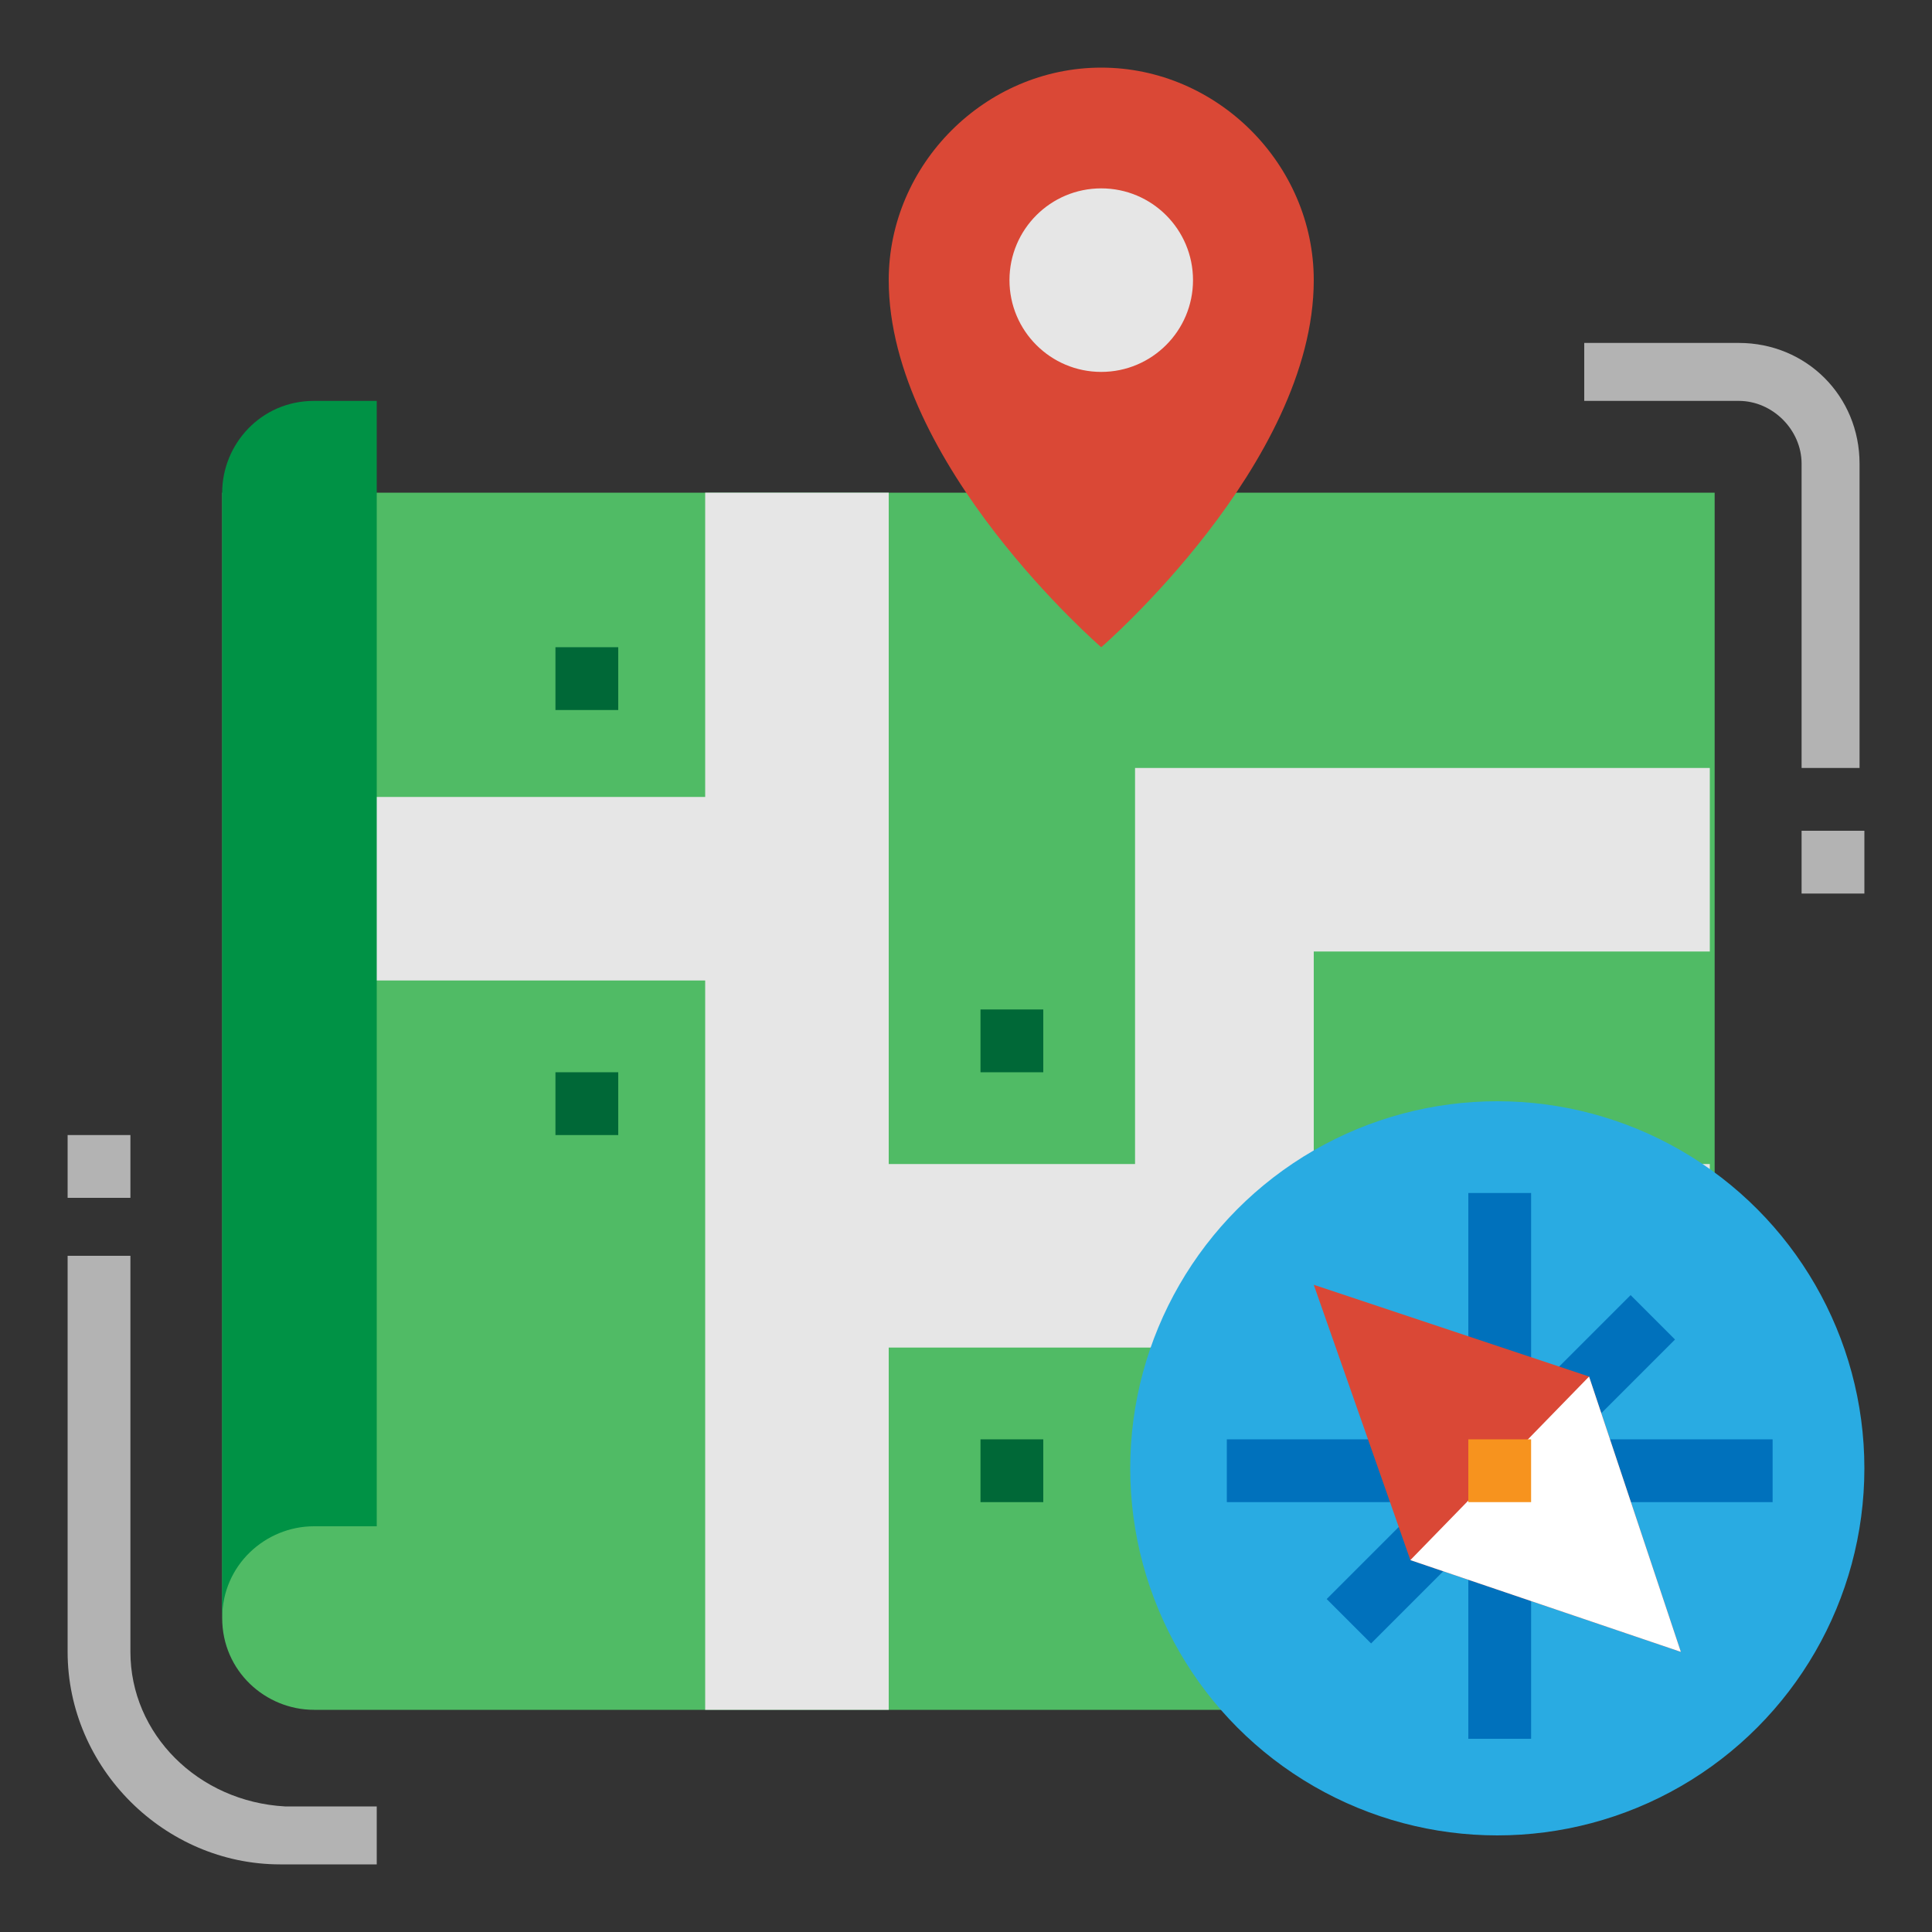 <?xml version="1.0" encoding="utf-8"?>
<!-- Generator: Adobe Illustrator 21.0.0, SVG Export Plug-In . SVG Version: 6.00 Build 0)  -->
<svg version="1.1" id="Layer_1" xmlns="http://www.w3.org/2000/svg" xmlns:xlink="http://www.w3.org/1999/xlink" x="0px" y="0px"
	 viewBox="0 0 40 40" style="enable-background:new 0 0 40 40;" xml:space="preserve">
<rect x="0" y="0" width="40" height="40" fill="#333333" stroke="none"/>
<style type="text/css">
	.st0{fill:#50BB65;}
	.st1{fill:#E6E6E6;}
	.st2{fill:#29ABE2;}
	.st3{fill:#0071BC;}
	.st4{fill:#DA4836;}
	.st5{fill:#FFFFFF;}
	.st6{fill:#F7931E;}
	.st7{fill:#B3B3B3;}
	.st8{fill:#006837;}
	.st9{fill:#009245;}
</style>
<path class="st0" d="M4.6,10.2h30.9l0,0v25.2l0,0h-29c-1,0-1.9-0.8-1.9-1.9V10.2L4.6,10.2z"/>
<polygon class="st1" points="35.4,24.1 27.2,24.1 27.2,19.7 35.4,19.7 35.4,15.9 23.5,15.9 23.5,24.1 18.4,24.1 18.4,10.2 
	14.6,10.2 14.6,16.5 7.7,16.5 7.7,20.3 14.6,20.3 14.6,35.4 18.4,35.4 18.4,27.9 35.4,27.9 "/>
<circle class="st2" cx="31" cy="30.4" r="7.6"/>
<g>
	<rect x="25.4" y="29.8" class="st3" width="11.3" height="1.3"/>
	
		<rect x="26.6" y="29.8" transform="matrix(0.707 -0.707 0.707 0.707 -12.407 30.844)" class="st3" width="8.9" height="1.3"/>
	<rect x="30.4" y="24.7" class="st3" width="1.3" height="11.3"/>
</g>
<polygon class="st4" points="29.2,32.3 34.8,34.2 32.9,28.5 27.2,26.6 "/>
<polygon class="st5" points="29.2,32.3 34.8,34.2 32.9,28.5 "/>
<rect x="30.4" y="29.8" class="st6" width="1.3" height="1.3"/>
<g>
	<path class="st7" d="M7.7,38.6H5.8c-2.4,0-4.4-2-4.4-4.4V26h1.3v8.2c0,1.7,1.4,3.1,3.2,3.2h1.9V38.6z"/>
	<rect x="1.4" y="23.5" class="st7" width="1.3" height="1.3"/>
	<path class="st7" d="M38.6,15.9h-1.3V9.6c0-0.7-0.6-1.3-1.3-1.3h-3.2V7.1h3.2c1.4,0,2.5,1.1,2.5,2.5V15.9z"/>
	<rect x="37.3" y="17.2" class="st7" width="1.3" height="1.3"/>
</g>
<g>
	<rect x="20.3" y="29.8" class="st8" width="1.3" height="1.3"/>
	<rect x="20.3" y="20.9" class="st8" width="1.3" height="1.3"/>
	<rect x="11.5" y="22.2" class="st8" width="1.3" height="1.3"/>
	<rect x="11.5" y="13.4" class="st8" width="1.3" height="1.3"/>
</g>
<path class="st4" d="M27.2,5.8c0,3.8-4.4,7.6-4.4,7.6s-4.4-3.8-4.4-7.6c0-2.4,2-4.4,4.4-4.4S27.2,3.4,27.2,5.8z"/>
<circle class="st1" cx="22.8" cy="5.8" r="1.9"/>
<path class="st9" d="M4.6,21.6V10.2c0-1,0.8-1.9,1.9-1.9h1.3v23.3H6.5c-1,0-1.9,0.8-1.9,1.9C4.6,33.5,4.6,21.6,4.6,21.6z"/>
</svg>
